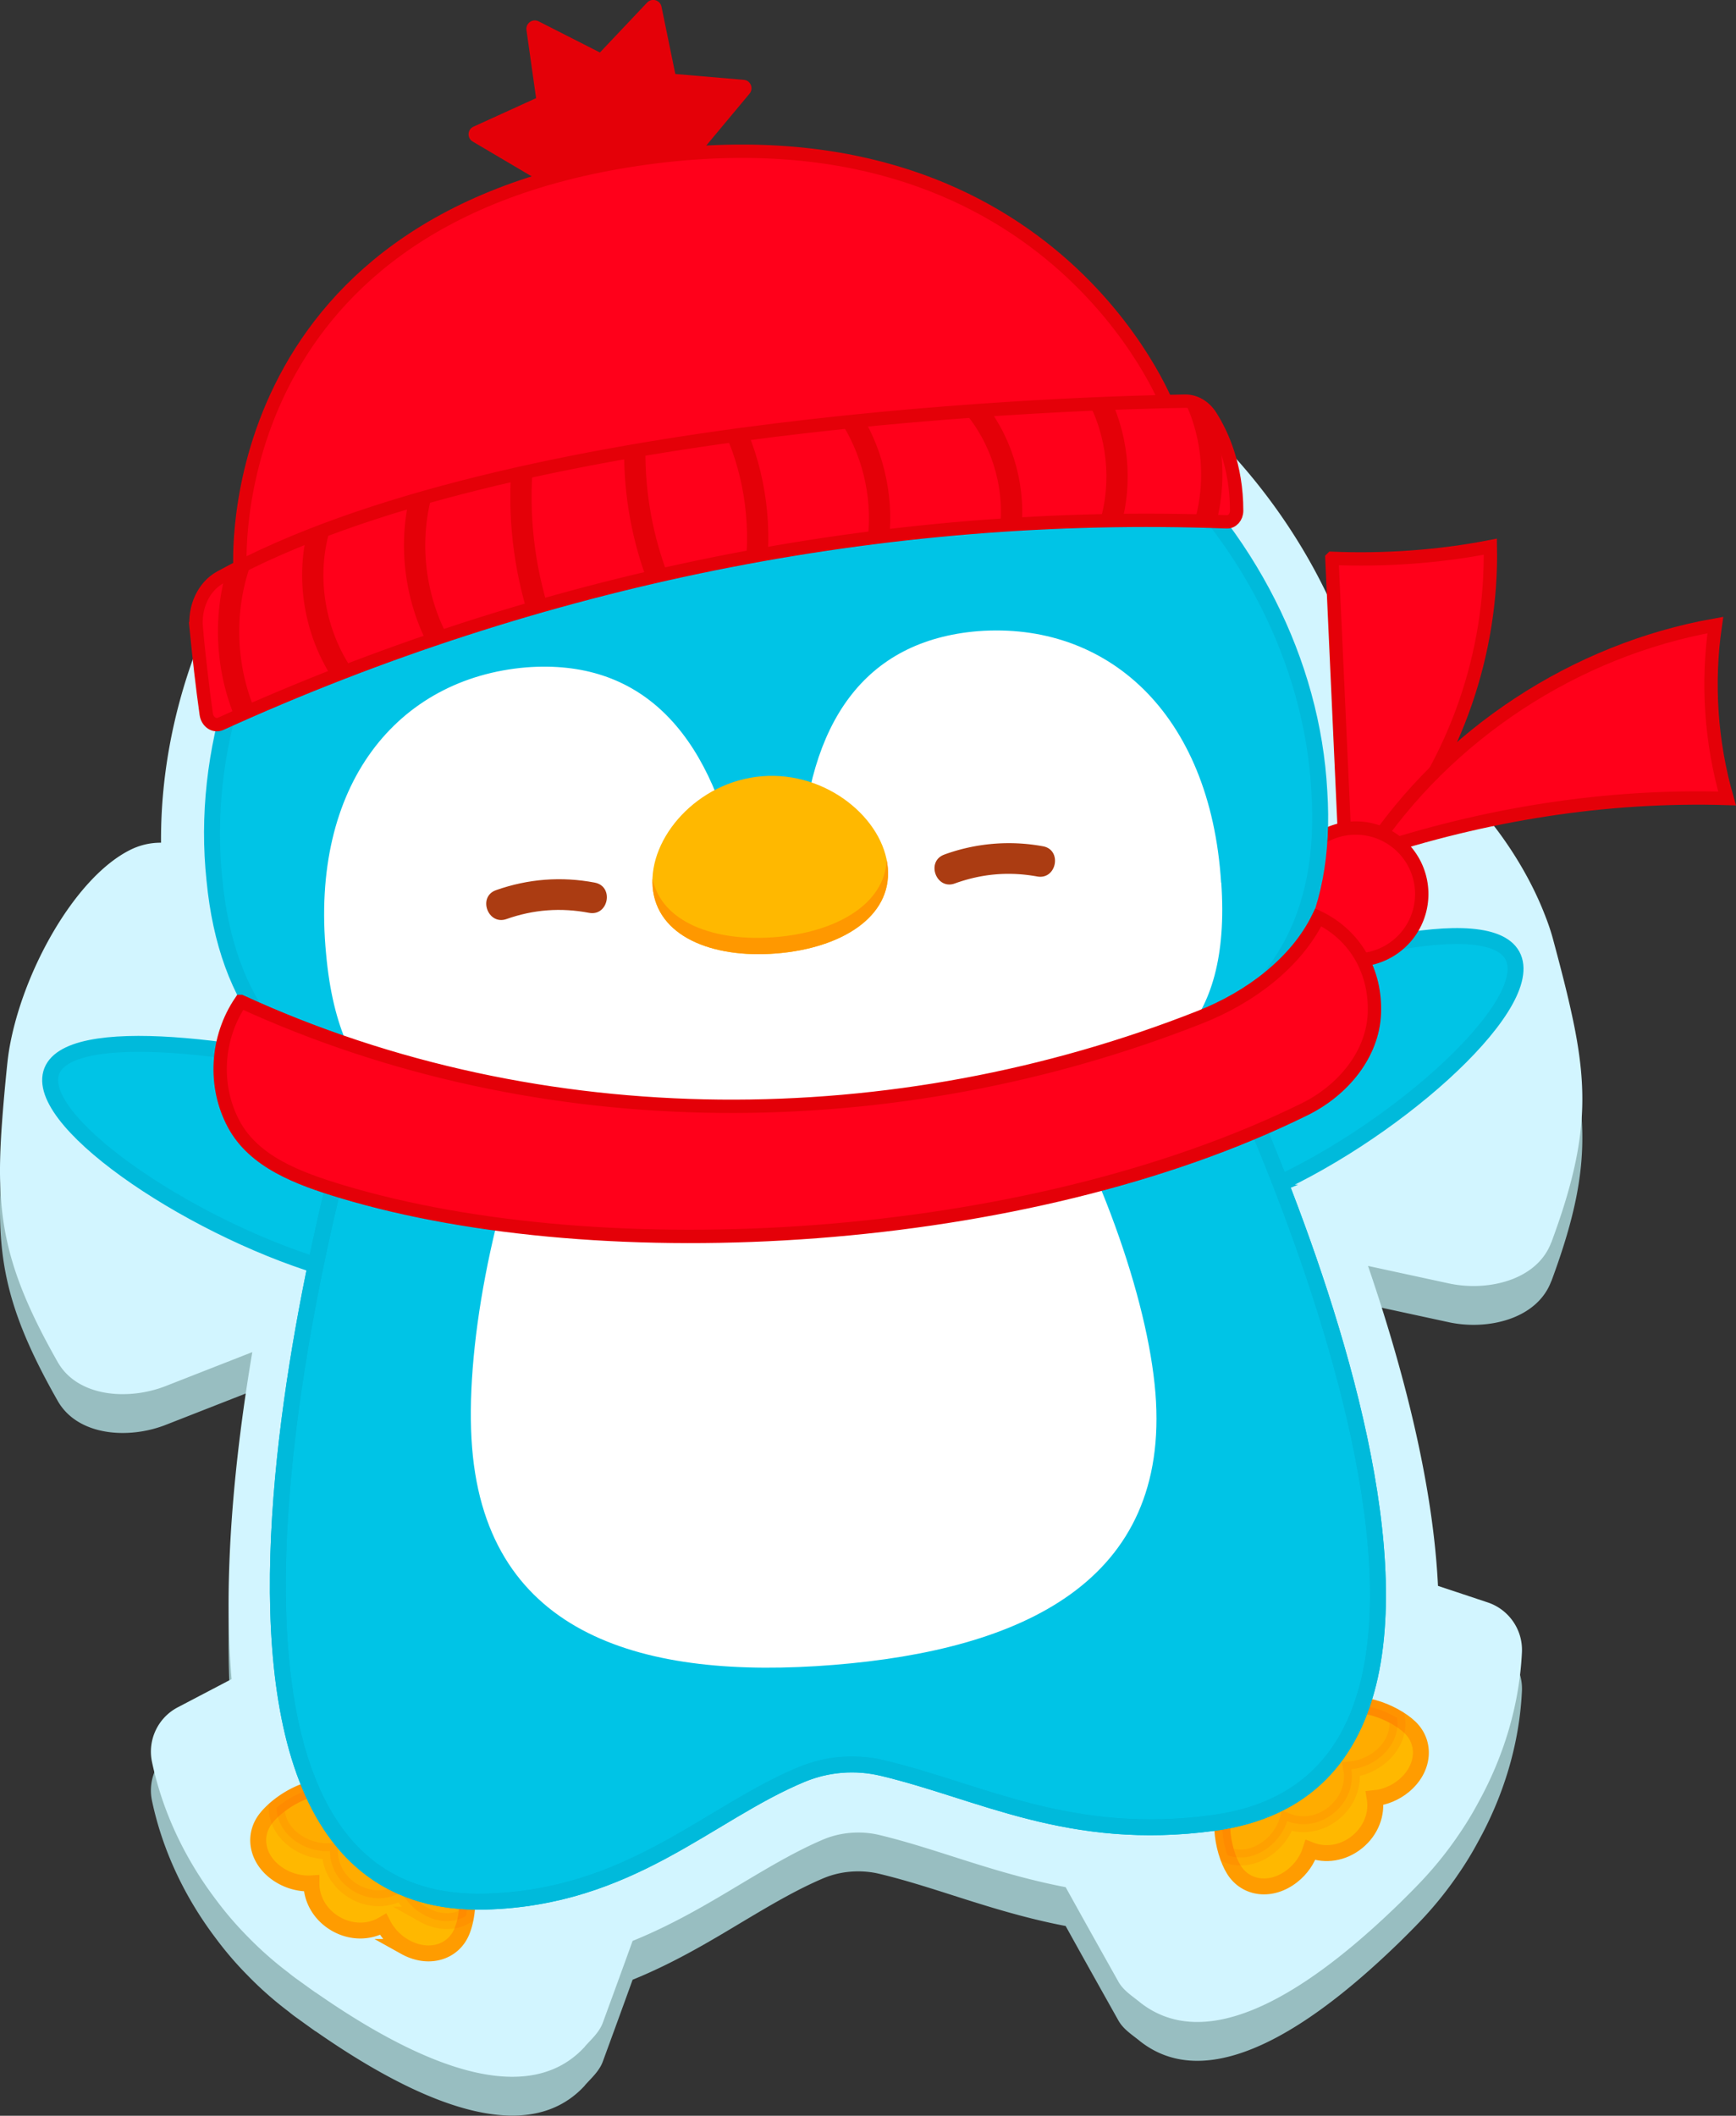 <?xml version="1.0" encoding="UTF-8"?>
<svg data-bbox="0 -0.011 222.42 272.448" viewBox="0 0 223.57 272.46" xmlns="http://www.w3.org/2000/svg" data-type="ugc">
    <rect x="0" y="0" width="223.57" height="272.46" fill="#333333" stroke="none"/>
    <g>
        <defs>
            <clipPath id="b07e07f7-5afe-47a0-8d55-0c1a7e4fa713">
                <path d="M25.27 80.92c.37 3.73.78 7.44 1.29 11.04.14 1.01 1.05 1.62 1.86 1.25C69.38 74.6 113.66 65.54 157.99 67.2c.7.03 1.27-.62 1.27-1.43 0-5.84-1.93-9.95-3.35-12.18-.78-1.23-2.01-1.95-3.3-1.93-12.61.2-87.12 2.23-124.24 22.69-2.13 1.17-3.37 3.8-3.09 6.57Z" stroke-miterlimit="10" stroke="#e40008" stroke-width="1.72" fill="#ff001a"/>
            </clipPath>
        </defs>
        <g>
            <path d="m94.86 27.91-8.85-.19-2.69 8.43c-.27.84-1.36 1.03-1.9.33l-5.37-7.04-8.27 3.16c-.82.31-1.65-.43-1.44-1.28l2.16-8.59-7.62-4.5c-.76-.45-.7-1.56.1-1.92l8.06-3.67-1.24-8.77c-.12-.87.78-1.52 1.57-1.12l7.89 4.01L83.34.33c.6-.64 1.67-.33 1.85.53l1.78 8.67 8.82.75c.87.07 1.3 1.1.74 1.78l-5.67 6.8 4.92 7.36c.49.73-.05 1.71-.93 1.69Z" fill="#e40008"/>
            <path d="M194.82 123.49c-2.15-5.11-16.83-2.51-31.13 2.23 4.73-6.09 6.76-13.91 6.14-23.62-.89-16.66-9.19-33.03-22.75-44.92-14.78-12.95-33.82-19.24-53.62-17.69-19.96 1.64-37.93 10.98-50.6 26.3-11.49 13.89-17.07 31.28-15.32 47.71 1.01 10.51 4.75 18.33 11.3 23.63-15.19-3.11-30.89-4.1-32.37 1.25-1.75 6.34 17.15 19.31 34.09 24.69-4.26 20.59-8.15 50.1-.55 67.53-.04 0-.08.02-.11.03l-.37.09c-.39.12-.78.27-1.16.44-.12.05-.23.12-.34.17-.27.14-.54.28-.81.43l-.48.3c-.2.13-.4.27-.59.41-.16.12-.31.23-.46.35-.05.04-.11.08-.16.12v.01c-.58.48-1.09.98-1.46 1.47-1.76 2.34-.97 5.57 1.99 7.31 1.25.73 2.65 1.04 3.94.96-.01 2.04 1.12 4.06 3.14 5.22s4.34 1.1 6.09.06a7 7 0 0 0 2.83 2.91c3 1.67 6.19.71 7.31-1.99.23-.56.4-1.26.53-2h.01c.01-.06.01-.13.02-.2.03-.19.05-.38.07-.57.02-.24.04-.48.05-.72 0-.13.02-.26.02-.39.74.03 1.5.05 2.29.02 18.69-.49 28.69-11.35 40.73-16.36 3.31-1.38 6.95-1.67 10.44-.84 12.69 3.02 24.09 9.57 42.61 7.07.4-.05.78-.13 1.16-.2q-.03.51 0 1.02c0 .12.03.25.04.37.03.31.06.61.11.91.03.19.07.37.11.56a12 12 0 0 0 .32 1.26c.02.06.03.13.05.19h.01c.24.71.52 1.38.84 1.89 1.54 2.49 4.84 2.93 7.54.8 1.14-.9 1.94-2.09 2.33-3.32 1.9.75 4.19.44 6.01-1.03 1.81-1.46 2.61-3.64 2.27-5.65 1.29-.13 2.62-.66 3.74-1.58 2.65-2.19 2.91-5.51.8-7.54-.44-.42-1.03-.83-1.67-1.22v-.02c-.05-.03-.12-.06-.17-.09-.17-.1-.34-.18-.51-.27-.21-.11-.42-.21-.65-.31a8 8 0 0 0-.52-.22c-.28-.11-.57-.21-.86-.3-.12-.04-.24-.08-.37-.12-.41-.11-.81-.19-1.22-.25l-.25-.03c6.23-17.85-2.71-47.32-10.48-67.3 15.97-7.6 32.62-22.82 30.02-28.99Z" fill="#ab3c12"/>
            <path d="M199.78 164.98c-1.8 4.86-8.14 6.38-13.2 5.29l-10.4-2.25c4.52 13.22 8.37 27.96 9.01 41.2l6.4 2.13c2.74.91 4.56 3.55 4.41 6.45-.33 6.77-2.33 13.37-5.63 19.34a43 43 0 0 1-2.71 4.41c-.02.02-.03.06-.05.08a48 48 0 0 1-5.17 6.26c0 .02-.02.02-.04.04-.09.11-.2.2-.29.3-.57.58-1.18 1.19-1.8 1.8-9.39 9.14-23.79 20.5-33.51 12.81-.02 0-.02-.02-.02-.02-1-.81-2.11-1.5-2.74-2.62-2.27-4.05-4.55-8.11-6.8-12.18-5.33-1.02-10.09-2.53-14.53-3.95-3.29-1.05-6.37-2.03-9.51-2.78-1.18-.28-2.4-.36-3.6-.27s-2.4.37-3.53.84c-3.44 1.45-6.88 3.49-10.5 5.65-4.25 2.55-8.8 5.28-14.1 7.43-1.27 3.52-2.56 7.05-3.85 10.57-.46 1.21-1.43 2.06-2.3 3.03v.02c-8.23 8.99-23.9.52-34.62-6.95l-.1-.05c-.86-.61-1.69-1.22-2.49-1.79q-.48-.345-.93-.72a46 46 0 0 1-5.31-4.69 44 44 0 0 1-4.03-4.69c-4-5.27-6.89-11.3-8.26-17.75-.61-2.83.75-5.73 3.33-7.07l6.91-3.62c-1.13-13.39.39-28.57 2.67-42.11l-11.18 4.38c-4.84 1.88-11.34 1.39-13.89-3.12C.34 167.92-.6 161.14.27 149.42c.16-2.22.38-4.62.65-7.27.07-.66.15-1.34.27-2.05 1.69-9.94 8.4-21.99 15.47-25.6 1.28-.66 2.66-.99 4.08-.98-.12-16.34 6-33.07 17.26-46.68 13.92-16.83 33.64-27.08 55.55-28.89 21.76-1.69 42.67 5.21 58.93 19.46 13.28 11.66 21.99 27.25 24.49 43.57 1.05-.04 2.13.09 3.18.42 7.21 2.33 15.28 12.26 18.82 21.46.45 1.14.82 2.24 1.1 3.33.93 3.46 1.71 6.48 2.32 9.28 2.23 10.14 2.06 16.96-2.6 29.52Z" fill="#b1e1e5" opacity=".8"/>
            <g>
                <g>
                    <path d="M199.78 159.98c-1.8 4.86-8.14 6.38-13.2 5.29l-10.4-2.25c4.52 13.22 8.37 27.96 9.01 41.2l6.4 2.13c2.74.91 4.56 3.55 4.41 6.45-.33 6.77-2.33 13.37-5.63 19.34a43 43 0 0 1-2.71 4.41c-.02.02-.03.06-.05.08a48 48 0 0 1-5.17 6.26c0 .02-.02.02-.04.04-.09.11-.2.2-.29.3-.57.58-1.18 1.19-1.8 1.8-9.39 9.14-23.79 20.5-33.51 12.81-.02 0-.02-.02-.02-.02-1-.81-2.11-1.5-2.74-2.62-2.27-4.05-4.55-8.11-6.8-12.18-5.33-1.02-10.09-2.53-14.53-3.95-3.29-1.05-6.37-2.03-9.51-2.78-1.18-.28-2.4-.36-3.6-.27s-2.4.37-3.53.84c-3.44 1.45-6.88 3.49-10.5 5.65-4.25 2.55-8.8 5.28-14.1 7.43-1.27 3.52-2.56 7.05-3.85 10.57-.46 1.21-1.43 2.06-2.3 3.03v.02c-8.23 8.99-23.9.52-34.62-6.95l-.1-.05c-.86-.61-1.69-1.22-2.49-1.79q-.48-.345-.93-.72a46 46 0 0 1-5.31-4.69 44 44 0 0 1-4.03-4.69c-4-5.27-6.89-11.3-8.26-17.75-.61-2.83.75-5.73 3.33-7.07l6.91-3.62c-1.13-13.39.39-28.57 2.67-42.11l-11.18 4.38c-4.84 1.88-11.34 1.39-13.89-3.12C.34 162.92-.6 156.14.27 144.42c.16-2.22.38-4.62.65-7.27.07-.66.15-1.34.27-2.05 1.69-9.94 8.4-21.99 15.47-25.6 1.28-.66 2.66-.99 4.08-.98-.12-16.34 6-33.07 17.26-46.68 13.92-16.83 33.64-27.08 55.55-28.89 21.76-1.69 42.67 5.21 58.93 19.46 13.28 11.66 21.99 27.25 24.49 43.57 1.05-.04 2.13.09 3.18.42 7.21 2.33 15.28 12.26 18.82 21.46.45 1.14.82 2.24 1.1 3.33.93 3.46 1.71 6.48 2.32 9.28 2.23 10.14 2.06 16.96-2.6 29.52Z" fill="#d2f5ff"/>
                    <path d="M171.92 220.35c-1.31 1.03-5.26 4.17-6.55 5.21s-5.2 4.24-6.48 5.31c-2.4 1.99-1.53 7.4.01 9.89s4.84 2.93 7.54.8c1.14-.9 1.94-2.09 2.33-3.32 1.9.75 4.19.44 6-1.03 1.81-1.46 2.61-3.64 2.27-5.65 1.29-.13 2.62-.66 3.74-1.58 2.65-2.19 2.91-5.51.8-7.54s-7.21-4.02-9.67-2.1Z" stroke-miterlimit="10" fill="#ffb800" stroke-width="2.05" stroke="#ff9c00"/>
                    <path d="M171.92 220.35c-1.31 1.03-5.26 4.17-6.55 5.21s-5.2 4.24-6.48 5.31c-1.9 1.58-1.74 5.28-.84 8 1.61.65 3.62.36 5.38-1.03 1.14-.9 1.94-2.09 2.33-3.32 1.9.75 4.19.44 6-1.03 1.81-1.46 2.61-3.64 2.27-5.65 1.29-.13 2.62-.66 3.74-1.58 1.72-1.42 2.43-3.33 2.14-5.04-2.46-1.46-6.05-2.38-7.99-.86Z" stroke-miterlimit="10" stroke-width="2.05" fill="#ff3c00" opacity=".1" stroke="#ff3c00"/>
                    <path d="M43.38 230.65c1.46.8 5.86 3.28 7.3 4.1 1.44.83 5.81 3.36 7.24 4.21 2.69 1.59 2.69 7.06 1.56 9.77-1.12 2.71-4.31 3.66-7.31 1.99a7 7 0 0 1-2.83-2.91c-1.75 1.04-4.07 1.1-6.09-.06s-3.15-3.18-3.14-5.22c-1.3.08-2.7-.23-3.94-.96-2.96-1.74-3.75-4.97-1.99-7.31s6.48-5.12 9.21-3.61Z" stroke-miterlimit="10" fill="#ffb800" stroke-width="2.05" stroke="#ff9c00"/>
                    <path d="M43.38 230.65c1.46.8 5.86 3.28 7.3 4.1 1.44.83 5.81 3.36 7.24 4.21 2.12 1.25 2.56 4.94 2.1 7.76-1.49.9-3.52.93-5.47-.16a7 7 0 0 1-2.83-2.91c-1.75 1.04-4.07 1.1-6.09-.06s-3.15-3.18-3.14-5.22c-1.3.08-2.7-.23-3.94-.96-1.93-1.13-2.93-2.9-2.91-4.64 2.2-1.83 5.6-3.32 7.75-2.13Z" stroke-miterlimit="10" stroke-width="2.05" fill="#ff3c00" opacity=".1" stroke="#ff3c00"/>
                    <path d="M43.09 163.64c-17.5-4.84-38.36-18.77-36.52-25.42s25.67-3.5 43.18 1.34c17.5 4.84 19.23 11.12 17.39 17.77s-6.54 11.15-24.05 6.32Z" stroke-miterlimit="10" stroke-width="2.05" stroke="#00badb" stroke-linecap="round" fill="#00c4e6"/>
                    <path d="M162.09 153.58c16.74-7.03 35.57-23.71 32.82-30.25s-26.02-.45-42.76 6.58-17.59 13.62-14.85 20.16c2.75 6.54 8.04 10.54 24.79 3.51Z" stroke-miterlimit="10" stroke-width="2.05" stroke="#00badb" stroke-linecap="round" fill="#00c4e6"/>
                    <path d="m155.65 131.1-54.72 3.46-54.57 5.31S14 246.15 62.48 244.88c18.69-.49 28.69-11.35 40.73-16.36 3.31-1.38 6.95-1.67 10.44-.84 12.69 3.02 24.09 9.57 42.61 7.07 48.06-6.47-.61-103.65-.61-103.65Z" stroke-miterlimit="10" stroke-width="2.05" stroke="#00badb" stroke-linecap="round" fill="#00c4e6"/>
                    <path d="M148.8 179.37c1.95 24.3-17.17 33.08-41.47 35.03s-44.58-3.67-46.53-27.97 13.75-75.81 38.05-77.76 48 46.41 49.95 70.71Z" fill="#ffffff"/>
                    <g>
                        <path d="m101.99 151.29.55-.04c18.77-1.5 36.64-3.34 49.09-9.15 3.2-1.49 4.99-2.77 7.37-4.76-1.1-1.08-1.14-2.4-2.13-3.03-.77-2.05-1.23-3.2-1.23-3.2l-54.72 3.46-54.57 5.31s-.28 1.21-.71 3.36c-.87.79-.25 1.32-1.16 2.56 2.67 1.59 4.19 3.33 7.58 4.3 13.21 3.75 31.16 2.71 49.92 1.21Z" fill="#0079c2" opacity=".1"/>
                        <path d="m155.65 131.1-54.72 3.46-54.57 5.31S14 246.15 62.48 244.88c18.69-.49 28.69-11.35 40.73-16.36 3.31-1.38 6.95-1.67 10.44-.84 12.69 3.02 24.09 9.57 42.61 7.07 48.06-6.47-.61-103.65-.61-103.65Z" stroke-miterlimit="10" fill="none" stroke-width="2.05" stroke="#00badb" stroke-linecap="round"/>
                        <path d="M171.53 71.91c.54 11.94 1.08 23.87 1.63 35.81 1.87.21 3.73.43 5.6.64 8.69-10.56 13.44-24.28 13.17-37.96-6.82 1.33-13.81 1.77-20.39 1.5Z" stroke-miterlimit="10" stroke="#e40008" stroke-width="1.72" fill="#ff001a"/>
                        <path d="M176.22 109.83c10.1-15.28 26.65-26.15 44.69-29.34-1.09 7.44-.57 15.1 1.51 22.33-15.52-.47-31.11 1.99-46.2 7.01Z" stroke-miterlimit="10" stroke="#e40008" stroke-width="1.72" fill="#ff001a"/>
                        <path stroke-miterlimit="10" stroke="#e40008" stroke-width="1.72" fill="#ff001a" d="M183.1 115.13a8.5 8.5 0 1 1-17 0 8.5 8.5 0 0 1 17 0z"/>
                        <path d="M101.44 144.46c-18.77 1.51-36.71 2.55-49.92-1.21-14.54-4.13-22.35-13.92-23.9-29.92-1.76-16.43 3.83-33.82 15.32-47.71 12.67-15.32 30.64-24.66 50.6-26.3 19.8-1.54 38.85 4.74 53.62 17.69 13.56 11.89 21.86 28.26 22.75 44.92 1.03 16.04-5.13 26.95-18.82 33.34-12.45 5.81-30.32 7.64-49.09 9.15l-.55.04Z" stroke-miterlimit="10" stroke-width="2.05" stroke="#00badb" fill="#00c4e6"/>
                        <path d="M157.26 113.65c-1.39-21.92-14.77-33.64-31.34-32.37-14.61 1.22-21.9 11.77-22.76 29.31l-8.24.66C91.27 94.08 82.4 84.82 67.78 85.94 51.21 87.33 39.87 101.03 42 122.89c.86 9.51 3.79 15.36 8.11 18.84.56.18 1.12.36 1.71.53 13.05 3.71 30.89 2.67 49.56 1.17l.55-.04c18.67-1.5 36.45-3.32 48.74-9.05.55-.26 1.08-.52 1.6-.79 3.71-4.13 5.67-10.37 5.01-19.9Z" fill="#ffffff"/>
                        <path d="M114.34 111.79c.51 6.3-6 10.32-14.36 10.99s-15.42-2.26-15.93-8.57c-.51-6.3 5.73-13.58 14.1-14.25 8.36-.67 15.68 5.52 16.19 11.83" fill="#ffb800"/>
                        <path d="M99.81 120.68c-7.89.63-14.62-1.95-15.78-7.54-.01.36 0 .72.02 1.07.51 6.3 7.56 9.24 15.93 8.57 8.36-.67 14.86-4.69 14.36-10.99-.03-.35-.08-.71-.15-1.06-.25 5.7-6.48 9.32-14.37 9.95Z" fill="#ff9800"/>
                        <path d="M76.61 113.66c-4.31-.82-8.59-.49-12.73.97-2.4.85-1.05 4.57 1.35 3.72 3.49-1.23 6.99-1.49 10.63-.8 2.51.47 3.25-3.41.74-3.89Z" fill="#ab3c12"/>
                        <path d="M121.6 110.05a24.27 24.27 0 0 1 12.72-1.07c2.5.45 1.77 4.34-.74 3.89-3.64-.66-7.14-.36-10.62.9-2.4.87-3.75-2.85-1.35-3.72Z" fill="#ab3c12"/>
                    </g>
                </g>
            </g>
            <path d="M30.92 73.34S27.81 28.53 82.14 20.5c53.05-7.83 68.24 31.78 68.24 31.78" stroke-miterlimit="10" stroke="#e40008" stroke-width="1.72" fill="#ff001a"/>
            <path d="M31.01 128.96c-3.17 4.66-3.54 10.86-.93 15.76 2.6 4.9 8.32 7.04 13.94 8.73 33.65 10.12 88.04 7.14 124.03-10.62 4.96-2.45 8.74-7.1 8.95-12.31s-2.29-10.01-7.22-12.39c-2.86 5.88-8.85 10.33-15.2 12.84-39.18 15.48-84.76 15.82-123.57-2.01Z" stroke-miterlimit="10" stroke="#e40008" stroke-width="1.72" fill="#ff001a"/>
            <path d="M25.27 80.92c.37 3.73.78 7.44 1.29 11.04.14 1.01 1.05 1.62 1.86 1.25C69.38 74.6 113.66 65.54 157.99 67.2c.7.03 1.27-.62 1.27-1.43 0-5.84-1.93-9.95-3.35-12.18-.78-1.23-2.01-1.95-3.3-1.93-12.61.2-87.12 2.23-124.24 22.69-2.13 1.17-3.37 3.8-3.09 6.57Z" fill="#ff3c00"/>
            <path d="M25.27 80.92c.37 3.73.78 7.44 1.29 11.04.14 1.01 1.05 1.62 1.86 1.25C69.38 74.6 113.66 65.54 157.99 67.2c.7.03 1.27-.62 1.27-1.43 0-5.84-1.93-9.95-3.35-12.18-.78-1.23-2.01-1.95-3.3-1.93-12.61.2-87.12 2.23-124.24 22.69-2.13 1.17-3.37 3.8-3.09 6.57Z" fill="#ff001a"/>
            <g clip-path="url(#b07e07f7-5afe-47a0-8d55-0c1a7e4fa713)">
                <path d="M81.75 57.97c-.05 5.72 1 11.46 3.07 16.79" stroke-miterlimit="10" stroke="#e40008" fill="none" stroke-width="2.74"/>
                <path d="M94.61 55.2c2.72 6.02 3.62 13.13 2.5 19.72" stroke-miterlimit="10" stroke="#e40008" fill="none" stroke-width="2.74"/>
                <path d="M109.18 53.19c3.13 4.67 4.56 10.45 3.97 16.04" stroke-miterlimit="10" stroke="#e40008" fill="none" stroke-width="2.74"/>
                <path d="M125.13 52.03c3.72 4.29 5.59 10.12 5.06 15.78" stroke-miterlimit="10" stroke="#e40008" fill="none" stroke-width="2.74"/>
                <path d="M141.2 50.82c2.75 4.98 3.41 11.22 1.78 16.68" stroke-miterlimit="10" stroke="#e40008" fill="none" stroke-width="2.74"/>
                <path d="M67.19 60.84c-.43 6.7.51 13.49 2.76 19.82" stroke-miterlimit="10" stroke="#e40008" fill="none" stroke-width="2.74"/>
                <path d="M54.39 63.1c-2.05 7.11-.89 15.07 3.1 21.3" stroke-miterlimit="10" stroke="#e40008" fill="none" stroke-width="2.74"/>
                <path d="M41.17 67.85c-2.16 7.25-.32 15.55 4.68 21.22" stroke-miterlimit="10" stroke="#e40008" fill="none" stroke-width="2.74"/>
                <path d="M31.3 71.41c-2.92 7.37-2.38 16.03 1.43 22.98" stroke-miterlimit="10" stroke="#e40008" fill="none" stroke-width="2.74"/>
                <path d="M153.23 49.99c3.56 6.4 3.77 14.55.55 21.13" stroke-miterlimit="10" stroke="#e40008" fill="none" stroke-width="2.74"/>
            </g>
            <path d="M25.27 80.92c.37 3.73.78 7.44 1.29 11.04.14 1.01 1.05 1.62 1.86 1.25C69.38 74.6 113.66 65.54 157.99 67.2c.7.03 1.27-.62 1.27-1.43 0-5.84-1.93-9.95-3.35-12.18-.78-1.23-2.01-1.95-3.3-1.93-12.61.2-87.12 2.23-124.24 22.69-2.13 1.17-3.37 3.8-3.09 6.57Z" stroke-miterlimit="10" stroke="#e40008" stroke-width="1.72" fill="none"/>
        </g>
    </g>
</svg>
